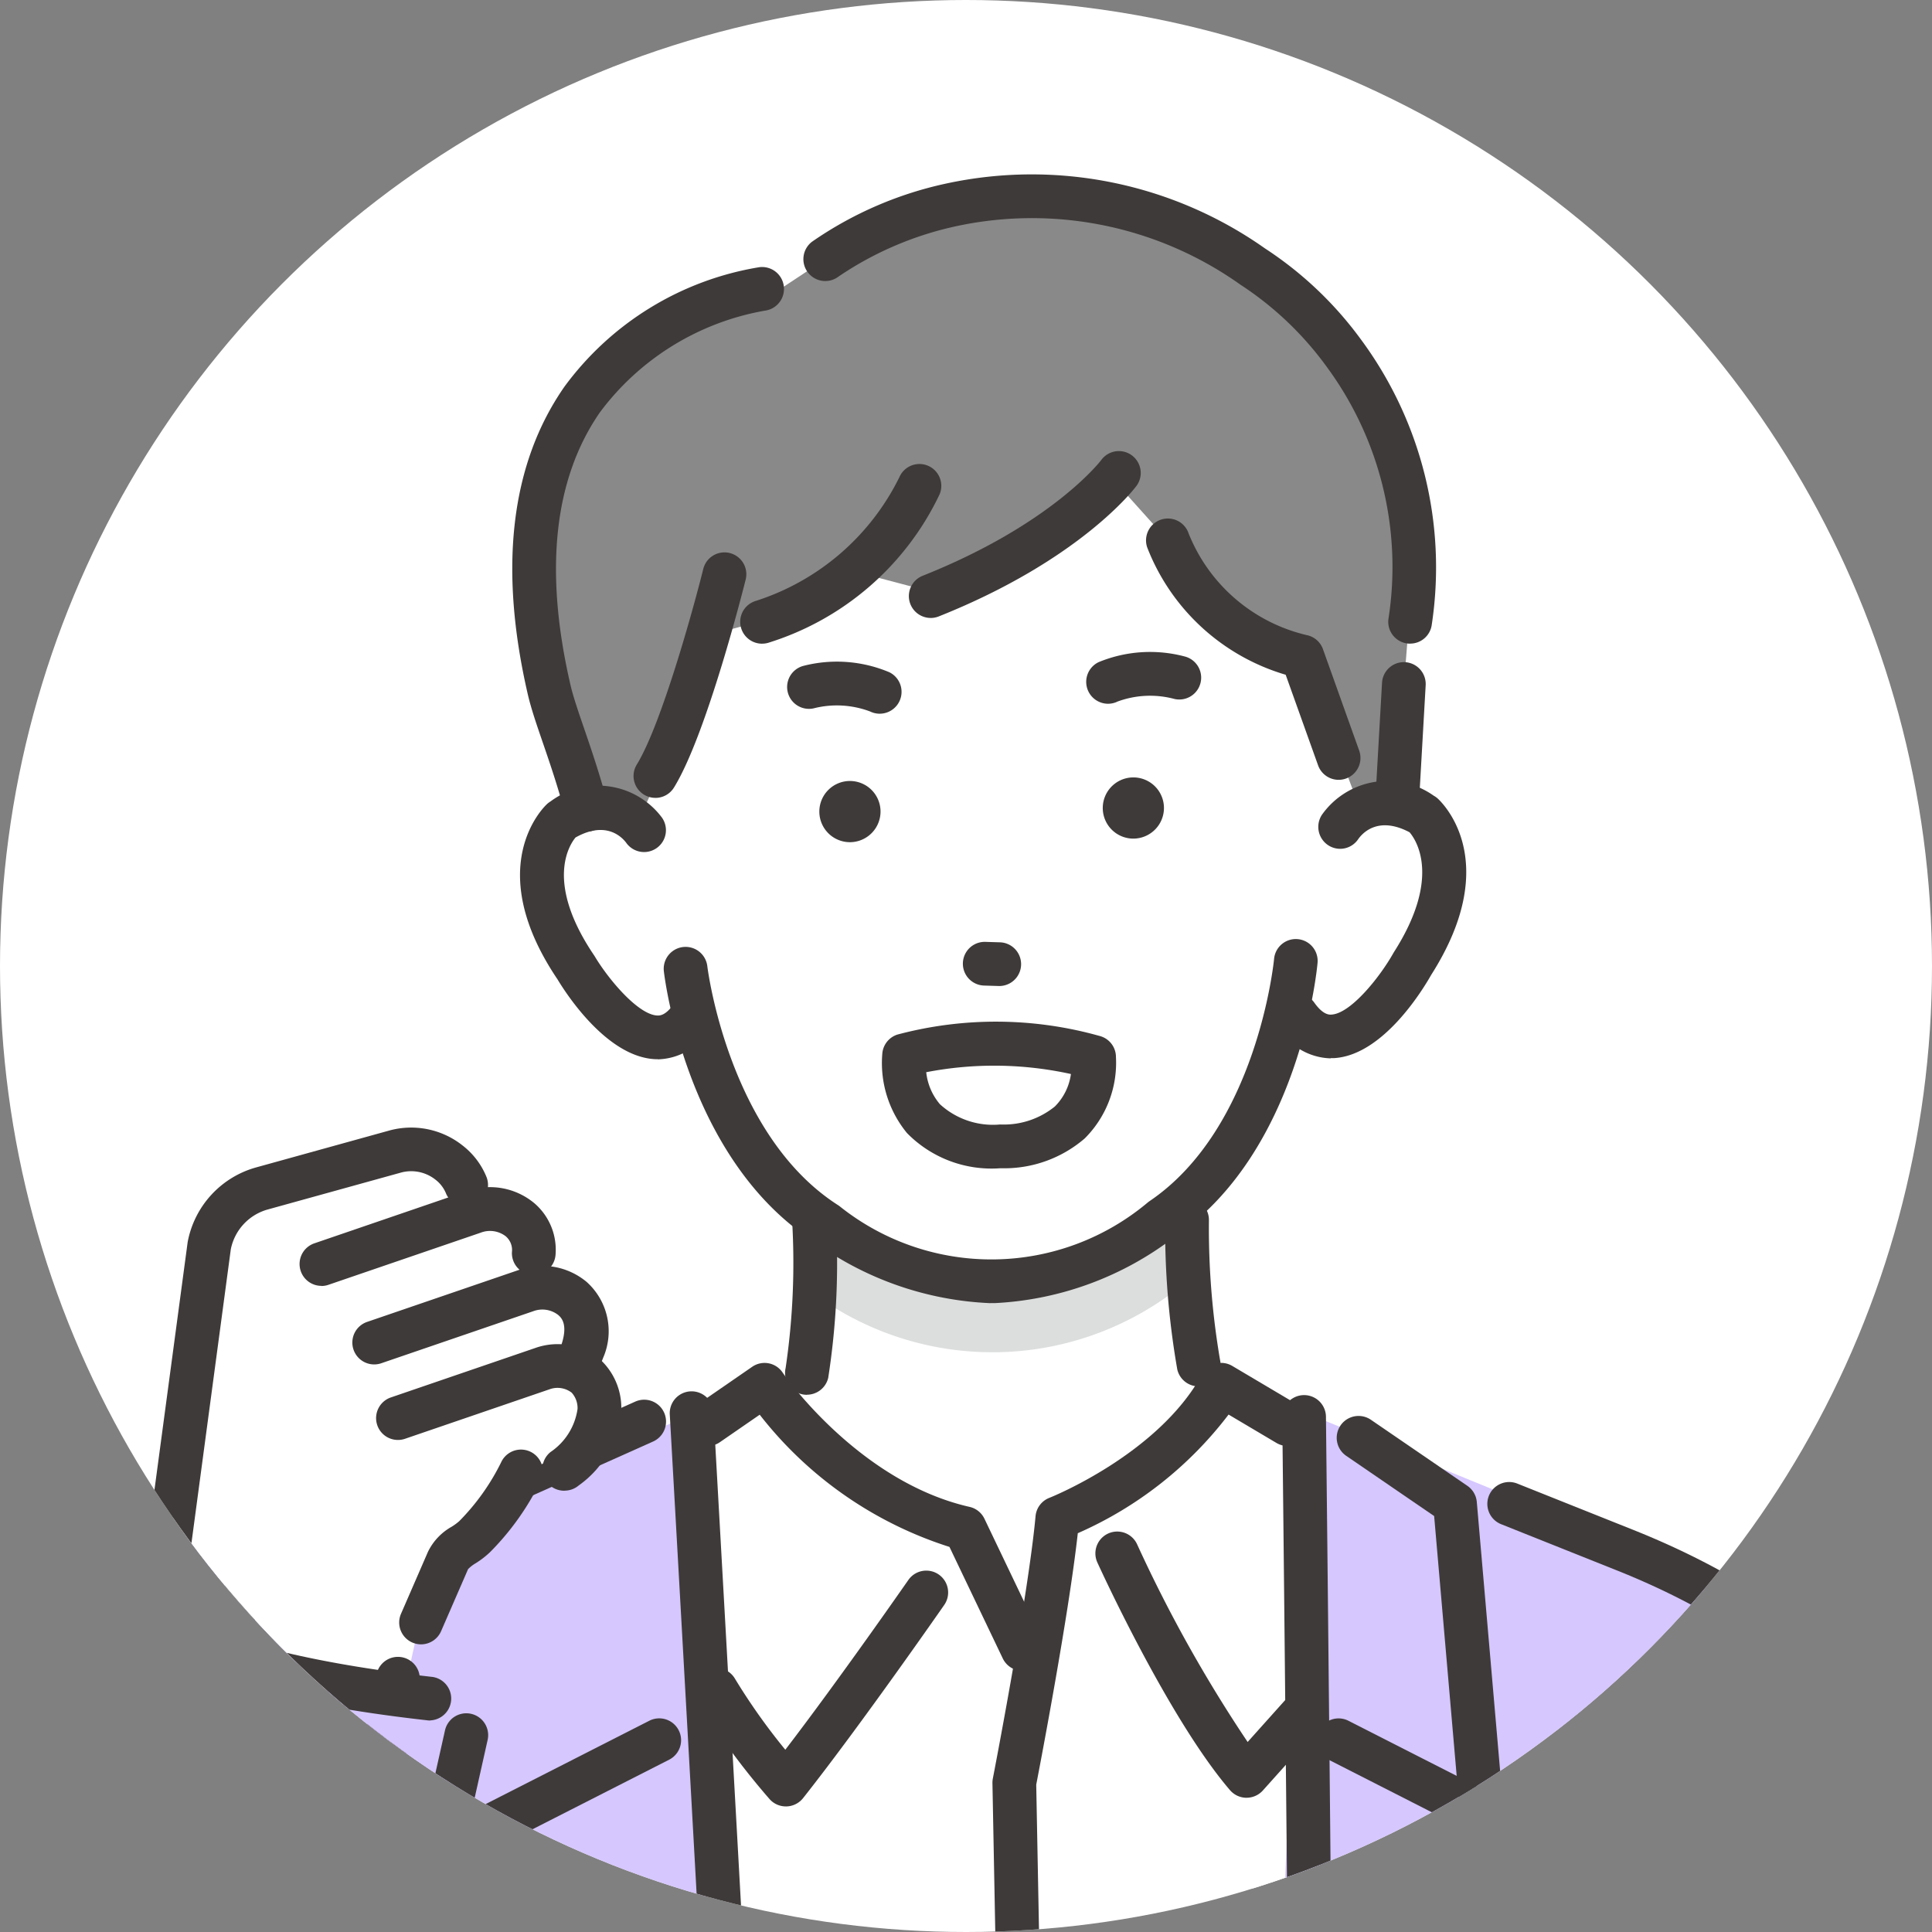 <svg xmlns="http://www.w3.org/2000/svg" xmlns:xlink="http://www.w3.org/1999/xlink" width="80" height="80" viewBox="0 0 80 80"><rect x="0" y="0" width="80" height="80" fill="#808080" stroke="none"/><defs><clipPath id="a"><circle cx="40" cy="40" r="40" transform="translate(-2291 4936)" fill="#f5f5f5"/></clipPath><clipPath id="b"><rect width="95.519" height="75.235" fill="none"/></clipPath></defs><g transform="translate(2291 -4936)" clip-path="url(#a)"><circle cx="40" cy="40" r="40" transform="translate(-2291 4936)" fill="#fff"/><g transform="translate(-2298.76 4940.765)"><path d="M104.537,303.54v.13l-1.694,4.693,1.306,10.083h17.458l-.983-21.487Z" transform="translate(-84.505 -243.02)" fill="#d6c7ff"/><path d="M202.064,318.445h24.376v-16.93l-12.009,14.766-13.35-19.323Z" transform="translate(-163.962 -245.02)" fill="#fff"/><path d="M75.346,322.6l.07,14.427h3.328l4.29-17.38Z" transform="translate(-60.985 -263.604)" fill="#d6c7ff"/><path d="M392.5,335.453h14.486l-3.384-7.941-3.828-5.313-11.65-4.474Z" transform="translate(-318.155 -260.028)" fill="#d6c7ff"/><path d="M226.441,294.379v-4.393l-3.43-1.335-8.568,1.707-9.288-2.113-4.072,1.577,13.35,19.323Z" transform="translate(-163.963 -237.884)" fill="#fff"/><path d="M215.366,219.608l.3,8.137-3.332,10.188,14.353,9.249,6.093-14.86-1.728-3.6V217.837Z" transform="translate(-173.177 -180.219)" fill="#fff"/><g transform="translate(0 0)"><g clip-path="url(#b)"><path d="M203.087,96.6a3.079,3.079,0,0,0-3.972-.694l-.1-10.708-6.568-3.491-7.529.1-1.03.013-7.529.1-6.475,3.659.184,11.19s-2.153-2.069-3.784.049c0,0-2.125,4.646,4.126,8.851,0,0,1.693-.426,2.1-1.164,0,0,3.131,11.35,12.327,10.732,9.209.38,12.179-10.86,12.179-10.86.425.727,2,.922,2,.922,6.7-4.326,4.078-8.7,4.078-8.7" transform="translate(-135.901 -66.922)" fill="#fff"/><path d="M175.353,22.506s-13.916,1.812-7.617,18.922l.883,2.372,1.575.319,3.6-7.951s4.419-1.074,5.817-2.348l3.436.906s6.085-3.172,7.081-4.563l2.027,2.258s2.658,4.508,5.568,4.807l2.306,6.085h1.936V37.959l.37-4.646s-1.767-11.9-11.509-14.524c0,0-8.647-2.538-12.855,1.986Z" transform="translate(-136.036 -14.807)" fill="#898989"/><path d="M229.094,250.106s9.316,4.9,14.631-.588l.025,3.736a12.491,12.491,0,0,1-13.96.387Z" transform="translate(-187.629 -204.356)" fill="#dcdddd"/><path d="M208.238,203.582a13.38,13.38,0,0,1-7.311-2.553c-5.25-3.386-6.17-10.872-6.207-11.19a.9.9,0,0,1,1.8-.207c.008.069.868,6.984,5.415,9.893.022.014.043.029.064.045a10.068,10.068,0,0,0,12.769-.166c.02-.016.041-.032.062-.046,4.47-3.025,5.151-9.96,5.158-10.03a.9.9,0,0,1,1.8.162c-.028.318-.755,7.826-5.916,11.346a13.3,13.3,0,0,1-7.445,2.744l-.189,0" transform="translate(-159.471 -154.386)" fill="#3e3a39"/><path d="M292.284,125.035a.906.906,0,0,1-.39-1.723,5.588,5.588,0,0,1,3.544-.24.9.9,0,0,1-.407,1.764,3.894,3.894,0,0,0-2.355.108.9.9,0,0,1-.392.091" transform="translate(-238.642 -100.659)" fill="#3e3a39"/><path d="M226.714,127.254a.9.9,0,0,1-.394-.091,3.9,3.9,0,0,0-2.353-.128.905.905,0,0,1-.391-1.767,5.585,5.585,0,0,1,3.542.271.905.905,0,0,1-.4,1.715" transform="translate(-182.528 -102.466)" fill="#3e3a39"/><path d="M296.449,154.067h0a1.267,1.267,0,1,1,1.25-1.283,1.27,1.27,0,0,1-1.25,1.283" transform="translate(-241.742 -124.107)" fill="#3e3a39"/><path d="M231.607,154.9h0a1.267,1.267,0,1,1,1.25-1.283,1.27,1.27,0,0,1-1.25,1.283" transform="translate(-188.636 -124.792)" fill="#3e3a39"/><path d="M264.652,190.982h-.028l-.588-.018a.9.9,0,0,1,.055-1.809l.587.018a.9.9,0,0,1-.027,1.81" transform="translate(-215.528 -154.919)" fill="#3e3a39"/><path d="M188.72,110.207a.905.905,0,0,1-.77-1.379c1.01-1.641,2.33-6.4,2.753-8.1a.9.9,0,0,1,1.756.438c-.065.26-1.605,6.4-2.968,8.611a.9.9,0,0,1-.772.431" transform="translate(-153.822 -81.934)" fill="#3e3a39"/><path d="M336.805,163.924a2.6,2.6,0,0,1-2.157-1.259.9.9,0,1,1,1.477-1.047c.363.512.623.5.708.494.794-.041,2-1.542,2.563-2.543l.026-.044c1.993-3.117.893-4.677.647-4.962-1.3-.689-1.952.036-2.124.281a.9.9,0,0,1-1.25.252.91.91,0,0,1-.254-1.259,3.319,3.319,0,0,1,4.628-.789.913.913,0,0,1,.146.1c.116.1,2.8,2.532-.254,7.326-.344.609-2,3.334-4.032,3.441q-.06,0-.124,0" transform="translate(-273.942 -124.865)" fill="#3e3a39"/><path d="M223.388,255.913a.905.905,0,0,1-.883-1.109,29.734,29.734,0,0,0,.27-6.084.905.905,0,0,1,1.807-.1,30.863,30.863,0,0,1-.313,6.589.906.906,0,0,1-.881.7" transform="translate(-182.214 -202.922)" fill="#3e3a39"/><path d="M310.806,255.565a.905.905,0,0,1-.881-.7,33.665,33.665,0,0,1-.5-6.2.905.905,0,0,1,1.81.016,32.5,32.5,0,0,0,.458,5.776.905.905,0,0,1-.678,1.086.915.915,0,0,1-.2.023" transform="translate(-253.416 -202.923)" fill="#3e3a39"/><path d="M167.55,164.828h-.064c-2.024-.055-3.733-2.711-4.091-3.306-3.152-4.674-.55-7.153-.438-7.257a.884.884,0,0,1,.143-.108,3.3,3.3,0,0,1,4.618.665.9.9,0,0,1-1.478,1.045c-.178-.238-.84-.93-2.1-.22-.242.292-1.288,1.843.77,4.881.01.014.019.029.028.044.584.974,1.813,2.426,2.6,2.447.083,0,.339.009.683-.5a.905.905,0,0,1,1.5,1.009,2.573,2.573,0,0,1-2.172,1.305" transform="translate(-132.549 -125.733)" fill="#3e3a39"/><path d="M251.711,83.792a.905.905,0,0,1-.335-1.746c5.373-2.139,7.384-4.772,7.4-4.8a.9.9,0,1,1,1.45,1.083c-.093.124-2.342,3.071-8.184,5.4a.9.9,0,0,1-.334.064" transform="translate(-205.411 -62.969)" fill="#3e3a39"/><path d="M213.13,87.28a.905.905,0,0,1-.254-1.774,10.033,10.033,0,0,0,5.937-5.118.905.905,0,0,1,1.664.713,11.7,11.7,0,0,1-7.09,6.141.906.906,0,0,1-.255.037" transform="translate(-173.813 -65.391)" fill="#3e3a39"/><path d="M313.042,103.126a.905.905,0,0,1-.852-.6l-1.342-3.751a8.822,8.822,0,0,1-5.734-5.273.9.9,0,0,1,1.714-.582,6.986,6.986,0,0,0,4.916,4.219.9.9,0,0,1,.648.577l1.5,4.2a.905.905,0,0,1-.852,1.21" transform="translate(-249.851 -75.6)" fill="#3e3a39"/><path d="M71.5,421.97a.9.9,0,0,1-.9-.883c-.15-6.291-.247-10.33-.247-10.33a.9.9,0,1,1,1.809-.044s.1,4.04.247,10.331a.905.905,0,0,1-.883.926H71.5" transform="translate(-57.612 -335.652)" fill="#3e3a39"/><path d="M64.746,306.519a.9.9,0,0,1-.564-1.613,35.737,35.737,0,0,1,2.975-2.119,16.044,16.044,0,0,1,1.893-1.066l17.3-7.743a.9.9,0,0,1,.74,1.652l-17.3,7.743a14.715,14.715,0,0,0-1.657.938,33.964,33.964,0,0,0-2.824,2.011.9.9,0,0,1-.563.2" transform="translate(-52.286 -240.705)" fill="#3e3a39"/><path d="M251.826,32.968a.906.906,0,0,1-.9-1.022A13.968,13.968,0,0,0,248.39,21.53a13.566,13.566,0,0,0-3.521-3.38l-.039-.024A14.9,14.9,0,0,0,233.1,15.666a13.9,13.9,0,0,0-4.943,2.1.905.905,0,0,1-1.1-1.441,15.428,15.428,0,0,1,5.566-2.412A16.751,16.751,0,0,1,245.812,16.6a15.225,15.225,0,0,1,3.987,3.787,15.874,15.874,0,0,1,2.922,11.79.9.9,0,0,1-.9.788" transform="translate(-185.674 -11.08)" fill="#3e3a39"/><path d="M163.154,58.133a.905.905,0,0,1-.874-.672c-.314-1.178-.651-2.161-.949-3.028-.257-.748-.478-1.395-.609-1.956-1.223-5.273-.715-9.567,1.51-12.763a12.521,12.521,0,0,1,8.071-4.949.905.905,0,0,1,.228,1.8,10.858,10.858,0,0,0-6.826,4.206c-1.91,2.756-2.32,6.558-1.22,11.3.109.471.317,1.077.557,1.778.292.851.655,1.911.986,3.149a.906.906,0,0,1-.875,1.138" transform="translate(-131.101 -28.466)" fill="#3e3a39"/><path d="M358.393,131.917h-.052a.9.9,0,0,1-.852-.955l.282-4.946a.9.9,0,0,1,1.807.1l-.282,4.946a.9.9,0,0,1-.9.853" transform="translate(-292.784 -102.508)" fill="#3e3a39"/><path d="M198.526,321.4a.9.9,0,0,1-.9-.855c-.74-13.471-1.533-27.487-1.541-27.627a.9.9,0,0,1,1.807-.1c.008.14.8,14.157,1.541,27.63a.905.905,0,0,1-.854.953h-.05" transform="translate(-160.591 -239.116)" fill="#3e3a39"/><path d="M213.679,298.237a.905.905,0,0,1-.817-.515l-2.207-4.617a16.161,16.161,0,0,1-7.857-5.474l-1.648,1.137a.9.9,0,0,1-1.028-1.49l2.362-1.629a.9.9,0,0,1,1.263.237c.03.044,3.123,4.513,7.741,5.562a.9.9,0,0,1,.616.492l2.391,5a.905.905,0,0,1-.816,1.3" transform="translate(-163.58 -233.816)" fill="#3e3a39"/><path d="M205.492,342.757a.9.9,0,0,1-.68-.307,30.7,30.7,0,0,1-2.994-4.071.905.905,0,0,1,1.564-.911,25.5,25.5,0,0,0,2.085,2.942c2.253-2.941,5.062-6.983,5.094-7.028a.9.9,0,0,1,1.487,1.032c-.035.05-3.491,5.024-5.846,8a.905.905,0,0,1-.686.343h-.023" transform="translate(-165.189 -272.722)" fill="#3e3a39"/><path d="M271.12,320.368a.9.9,0,0,1-.9-.888l-.316-16.591a.93.93,0,0,1,.016-.19c.015-.075,1.467-7.572,1.769-10.865a.9.9,0,0,1,.573-.761c.044-.017,4.511-1.8,6.321-5.114a.9.9,0,0,1,1.256-.345l2.748,1.629a.9.9,0,1,1-.923,1.557l-1.982-1.175a15.845,15.845,0,0,1-6.244,4.913c-.374,3.383-1.552,9.537-1.721,10.412l.314,16.5a.905.905,0,0,1-.888.922h-.018" transform="translate(-221.049 -233.816)" fill="#3e3a39"/><path d="M299.733,335.085h-.01a.905.905,0,0,1-.677-.316c-2.524-2.941-5.372-9.164-5.492-9.428a.9.9,0,1,1,1.647-.75,57.923,57.923,0,0,0,4.576,8.184l1.523-1.7a.905.905,0,0,1,1.347,1.209l-2.241,2.5a.906.906,0,0,1-.674.3" transform="translate(-240.355 -265.408)" fill="#3e3a39"/><path d="M120.209,316.385c-.026,0-.053,0-.079,0a.905.905,0,0,1-.823-.98l1.067-12.3a.905.905,0,0,1,.39-.668l3.994-2.735a.9.9,0,1,1,1.023,1.493l-3.641,2.493-1.03,11.875a.905.905,0,0,1-.9.827" transform="translate(-97.71 -245.324)" fill="#3e3a39"/><path d="M131.467,382.692a.905.905,0,0,1-.869-.654c-1.469-5.076-2.458-8.5-2.458-8.5a.905.905,0,0,1,.459-1.058l10.966-5.584a.9.9,0,1,1,.821,1.613l-10.3,5.245c.363,1.258,1.179,4.081,2.25,7.782a.906.906,0,0,1-.87,1.157" transform="translate(-104.918 -300.409)" fill="#3e3a39"/><path d="M335.24,296.959l16.087,6.581-.12,24.736h-17.4Z" transform="translate(-273.389 -243.21)" fill="#d6c7ff"/><path d="M425.067,409.022h-.022a.905.905,0,0,1-.883-.926c.157-6.624.344-14.362.344-14.362l1.809.044s-.186,7.738-.344,14.361a.9.9,0,0,1-.9.883" transform="translate(-347.39 -322.469)" fill="#3e3a39"/><path d="M406.964,342.092a.905.905,0,0,1-.861-.626A134.139,134.139,0,0,0,399.63,325.4c-2.4-4.735-7.373-7.514-11.123-9.011L383.7,314.47a.9.9,0,1,1,.671-1.681l4.811,1.921c5.793,2.313,9.966,5.727,12.066,9.875a136.083,136.083,0,0,1,6.58,16.324.906.906,0,0,1-.861,1.184" transform="translate(-313.783 -256.122)" fill="#3e3a39"/><path d="M354.647,314.461a.905.905,0,0,1-.9-.827l-1.03-11.875-3.641-2.493a.9.9,0,1,1,1.023-1.493l3.994,2.735a.905.905,0,0,1,.39.668l1.067,12.3a.905.905,0,0,1-.823.98c-.027,0-.053,0-.079,0" transform="translate(-285.572 -243.748)" fill="#3e3a39"/><path d="M354.39,382.694a.906.906,0,0,1-.889-1.077c.724-3.733,1.25-6.6,1.473-7.829l-10.366-5.278a.9.9,0,0,1,.821-1.613l10.966,5.584a.9.9,0,0,1,.48.965c-.006.034-.624,3.493-1.6,8.516a.905.905,0,0,1-.887.733" transform="translate(-281.831 -300.408)" fill="#3e3a39"/><path d="M337.369,322.14a.905.905,0,0,1-.9-.9c-.134-15.409-.27-27.347-.271-27.466a.9.9,0,0,1,1.81-.021c0,.119.137,12.06.272,27.471a.905.905,0,0,1-.9.913Z" transform="translate(-275.343 -239.855)" fill="#3e3a39"/><path d="M60.472,267.479,64.583,251.5l1.782-12.891,8.191-1.911a2.433,2.433,0,0,1,2.268,2.459s2.617-.149,2.613,3.284c0,0,2.479-.326,1.535,3.111a2.3,2.3,0,0,1,.711,3.209l-2.492,1.218-4.471,6-3.051,13.862c-5.864,3.342-9.308-.539-11.2-2.365" transform="translate(-49.527 -193.858)" fill="#fff"/><path d="M62.816,260.049a.906.906,0,0,1-.876-1.134l2.62-10.042,1.675-12.5a3.964,3.964,0,0,1,2.835-3.091l5.484-1.519a3.426,3.426,0,0,1,3.077.621,3.147,3.147,0,0,1,.98,1.3.9.9,0,1,1-1.688.653,1.374,1.374,0,0,0-.433-.552,1.615,1.615,0,0,0-1.451-.281l-5.484,1.519a2.144,2.144,0,0,0-1.534,1.65l-1.681,12.551-2.648,10.149a.905.905,0,0,1-.875.677" transform="translate(-50.704 -189.707)" fill="#3e3a39"/><path d="M112.31,249.361a.905.905,0,0,1-.293-1.761l6.311-2.161a2.868,2.868,0,0,1,2.8.5,2.536,2.536,0,0,1,.879,2.107.9.9,0,1,1-1.808-.081.747.747,0,0,0-.255-.656,1.069,1.069,0,0,0-1.031-.153l-6.311,2.161a.9.9,0,0,1-.293.049" transform="translate(-91.241 -200.881)" fill="#3e3a39"/><path d="M132.921,267.72a.906.906,0,0,1-.86-1.186c.279-.854-.027-1.118-.142-1.217a1.07,1.07,0,0,0-1.032-.153l-6.311,2.161a.905.905,0,0,1-.586-1.712l6.311-2.161a2.869,2.869,0,0,1,2.8.5,2.743,2.743,0,0,1,.678,3.149.906.906,0,0,1-.86.624" transform="translate(-101.048 -215.634)" fill="#3e3a39"/><path d="M136.719,287.282a.9.9,0,0,1-.584-1.6,2.6,2.6,0,0,0,1.121-1.786.953.953,0,0,0-.243-.674.964.964,0,0,0-.929-.135l-5.972,2.045a.9.9,0,1,1-.586-1.712l5.972-2.045a2.764,2.764,0,0,1,2.7.478,2.731,2.731,0,0,1,.87,2.054,4.2,4.2,0,0,1-1.764,3.158.9.9,0,0,1-.583.214" transform="translate(-105.581 -230.32)" fill="#3e3a39"/><path d="M135.1,313.371a.905.905,0,0,1-.829-1.266l1.115-2.564a2.382,2.382,0,0,1,.98-1.039,2.312,2.312,0,0,0,.319-.235,9.3,9.3,0,0,0,1.73-2.43.9.9,0,0,1,1.648.748,11.013,11.013,0,0,1-2.109,2.972,3.744,3.744,0,0,1-.587.453,1.484,1.484,0,0,0-.319.247l-1.118,2.57a.905.905,0,0,1-.83.544" transform="translate(-109.906 -250.047)" fill="#3e3a39"/><path d="M121.584,362.545a.918.918,0,0,1-.167-.015.905.905,0,0,1-.724-1.055l1.491-8.012a.905.905,0,0,1,1.78.331l-1.491,8.012a.906.906,0,0,1-.889.74" transform="translate(-98.836 -288.881)" fill="#3e3a39"/><path d="M23.5,335.961s1.283,4.766,15.756,4.766l-8.144,33.578s-11.478,12.085-16.467-4.933l.8-5.086Z" transform="translate(-11.996 -275.154)" fill="#d6c7ff"/><path d="M83.94,345.03a.916.916,0,0,1-.1-.006c-10.183-1.139-12.357-3.484-12.571-3.747l1.4-1.142a.274.274,0,0,0-.021-.025c.019.021,2.035,2.069,11.389,3.115a.905.905,0,0,1-.1,1.8" transform="translate(-58.368 -278.552)" fill="#3e3a39"/><path d="M19.258,378.366a7.035,7.035,0,0,1-3.472-.9C11.5,375.043,10,370.972,11.555,366L19.4,335.6a.905.905,0,0,1,1.753.452L13.3,366.495l-.007.023c-1.321,4.2-.182,7.353,3.388,9.367a5.289,5.289,0,0,0,3.164.641c2.588-.268,7.139-1.3,8.553-5.2.02-.056.04-.121.061-.2l6.7-29.942a.9.9,0,0,1,1.766.395l-6.711,30c-.036.134-.073.253-.113.363-1.75,4.829-7.059,6.074-10.068,6.386a7.413,7.413,0,0,1-.768.04" transform="translate(-8.973 -274.298)" fill="#3e3a39"/><path d="M249.653,213.547l-.124,0a4.9,4.9,0,0,1-3.855-1.458,4.566,4.566,0,0,1-1.018-3.327.906.906,0,0,1,.612-.748,15.847,15.847,0,0,1,8.383.055.9.9,0,0,1,.676.874,4.42,4.42,0,0,1-1.294,3.37,5.1,5.1,0,0,1-3.381,1.235m-.106-1.812h.053a3.345,3.345,0,0,0,2.2-.748,2.347,2.347,0,0,0,.664-1.343,14.773,14.773,0,0,0-5.992-.075,2.441,2.441,0,0,0,.567,1.325,3.251,3.251,0,0,0,2.506.838Z" transform="translate(-200.358 -169.937)" fill="#3e3a39"/></g></g></g></g></svg>